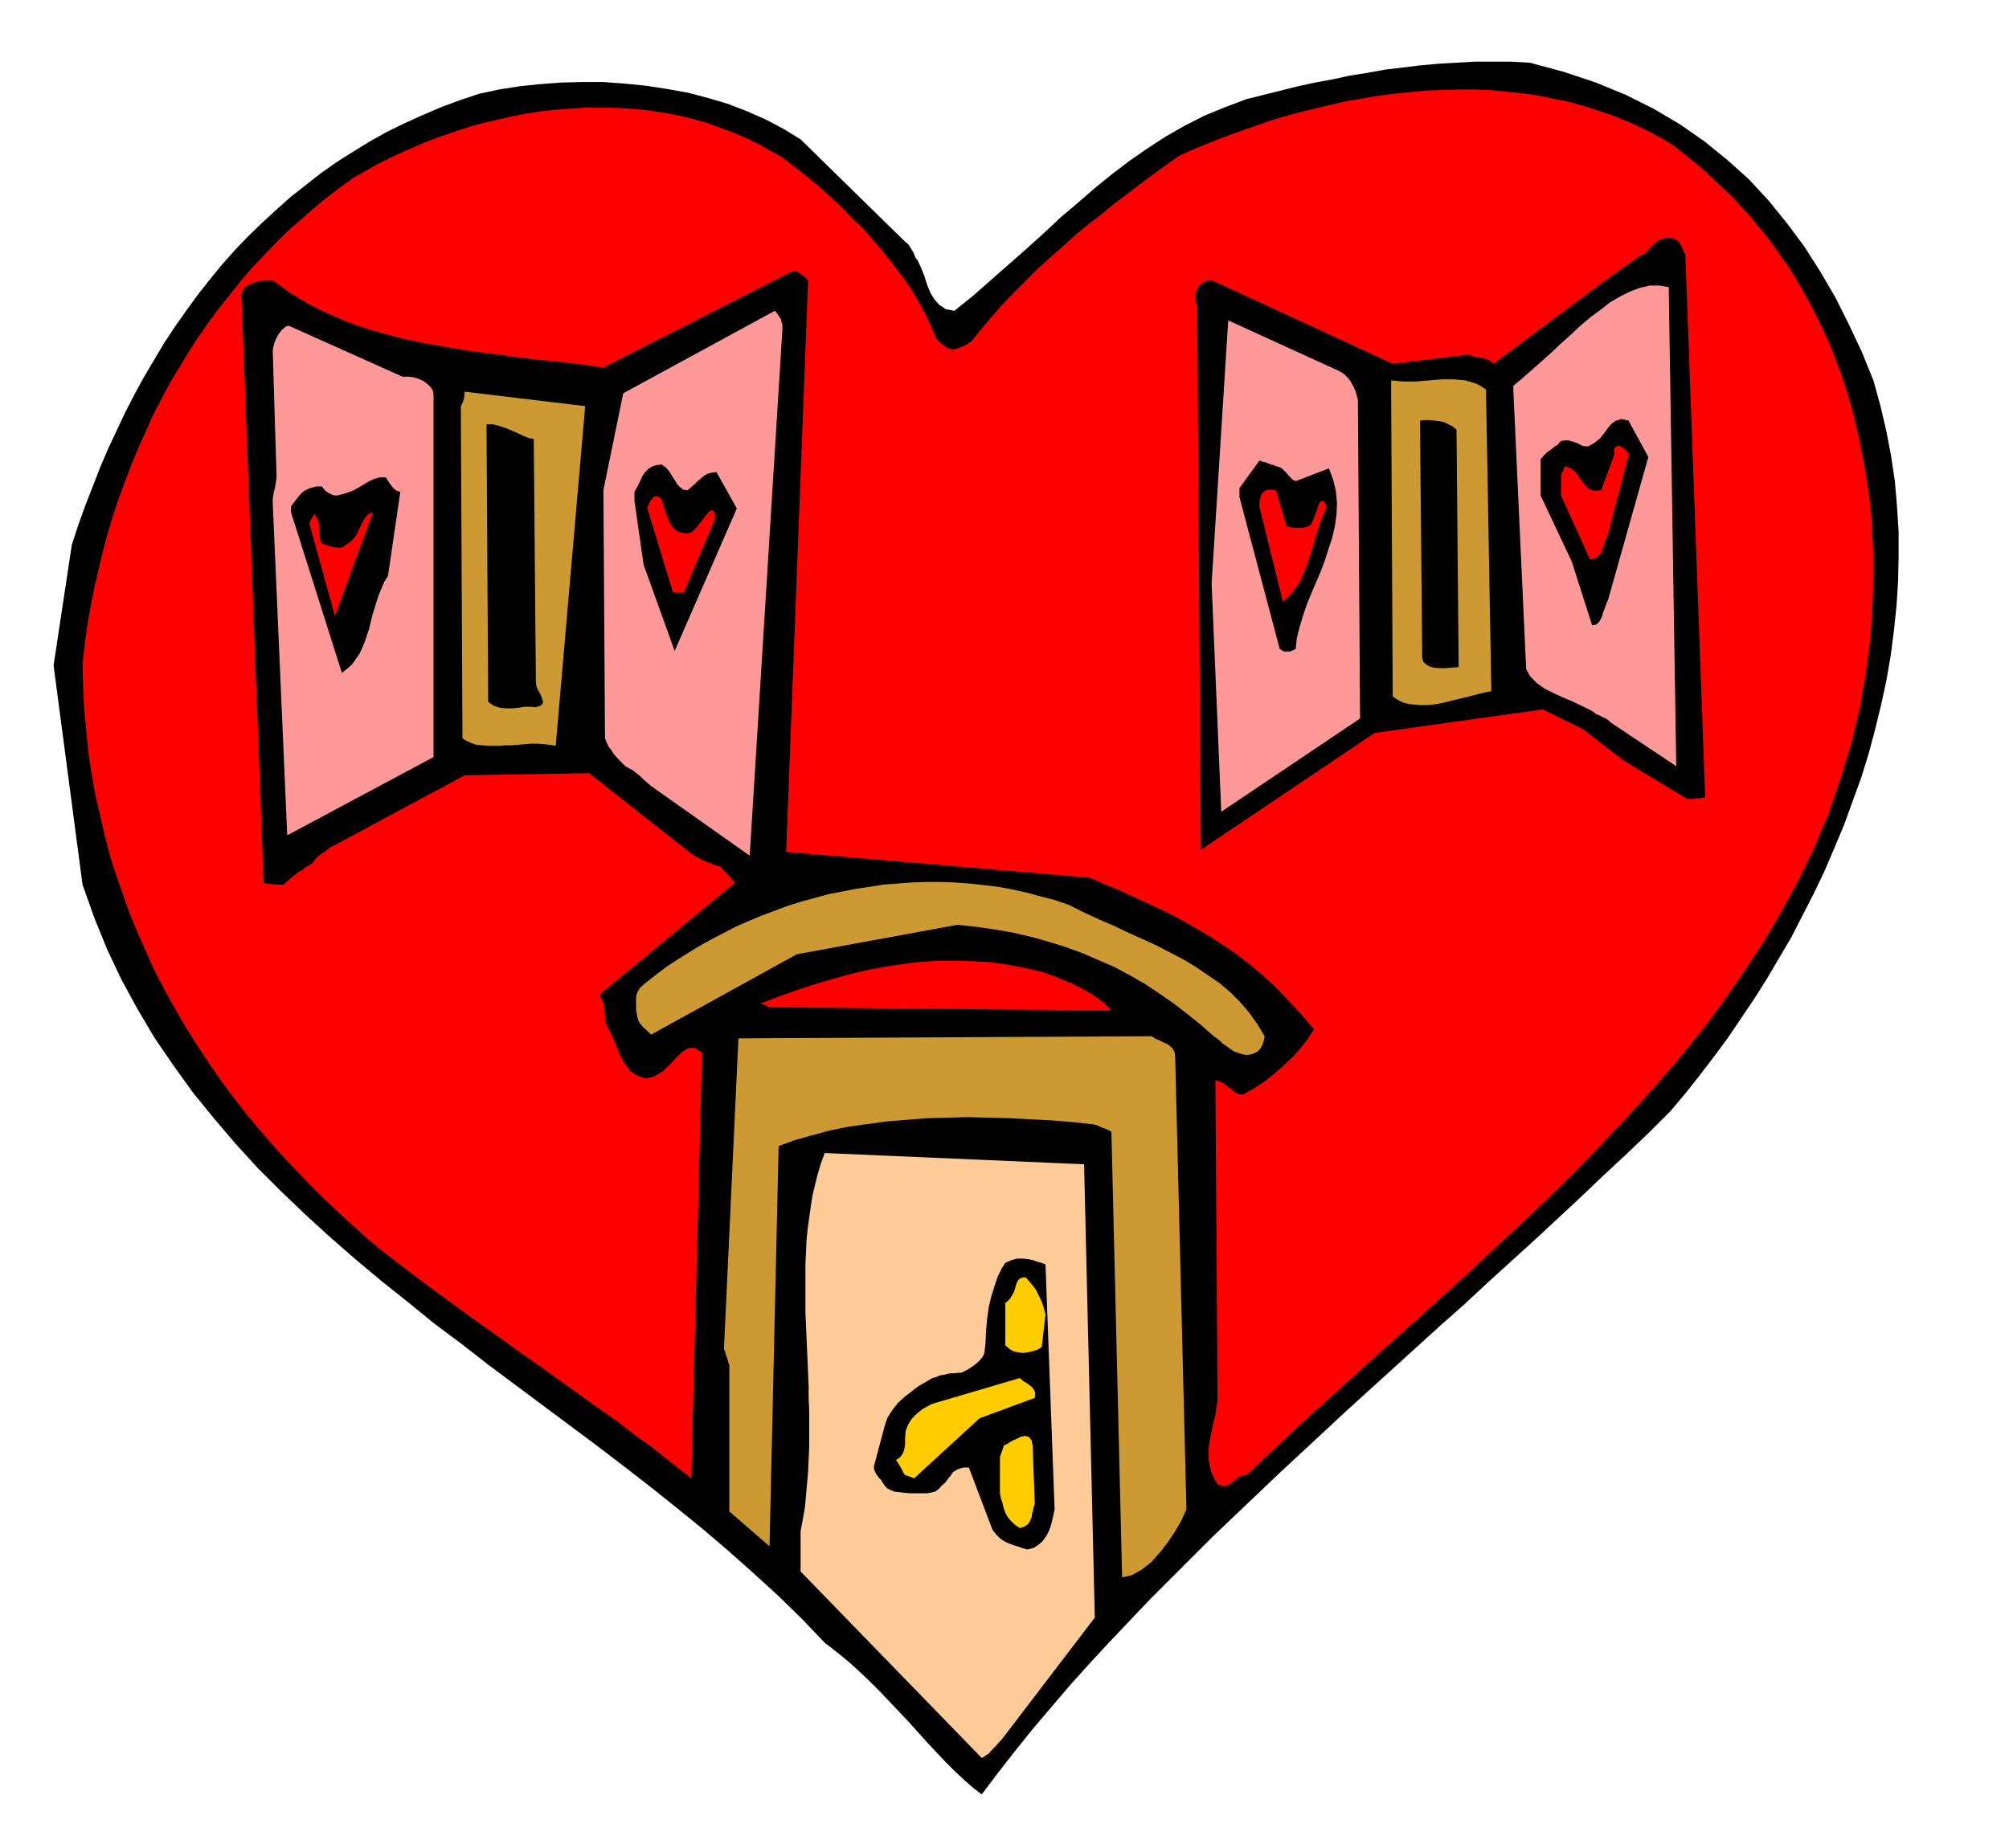 <svg xmlns="http://www.w3.org/2000/svg" fill-rule="evenodd" height="3.449in" preserveAspectRatio="none" stroke-linecap="round" viewBox="0 0 3749 3449" width="3.749in"><style>.brush2{fill:#000}.pen1{stroke:none}.brush3{fill:red}.brush4{fill:#f99}.brush5{fill:#c93}</style><path class="pen1 brush2" d="m100 1242 54 409 22 62 24 59 27 57 30 55 32 54 35 51 36 50 39 48 40 47 42 46 44 44 45 43 46 42 47 41 49 41 49 39 49 40 51 38 50 39 51 38 51 38 51 38 51 38 51 39 49 38 50 40 48 39 48 41 46 41 46 42 44 43 42 44 22 17 22 18 20 18 20 19 19 19 19 20 18 19 18 19 17 19 17 19 17 18 17 18 16 16 17 16 17 15 17 13 31-41 32-41 33-41 34-40 35-41 36-40 37-40 38-40 38-40 39-39 40-40 40-40 41-39 41-39 42-40 42-39 42-39 43-40 43-39 43-39 44-40 43-39 44-39 43-40 44-40 43-39 43-40 43-40 42-40 43-40 42-40 41-41 27-32 27-34 26-34 26-35 25-37 25-37 24-38 23-39 23-39 21-41 21-41 20-42 18-42 18-43 16-44 16-44 14-45 12-45 11-45 10-46 8-46 6-46 5-47 3-46 1-47v-47l-3-47-4-47-7-47-9-47-11-47-13-47-22-54-24-51-25-50-28-48-30-47-32-43-34-42-37-40-40-36-43-35-46-32-49-29-52-26-56-23-60-20-63-17-35-2h-69l-34 2-34 2-33 3-33 4-33 4-33 6-32 5-32 7-33 6-32 7-32 8-32 8-32 8-40 15-39 16-37 19-35 20-34 22-33 23-33 25-32 26-31 27-32 27-31 29-32 29-33 29-33 29-34 30-36 29-16-3-12-8-9-10-8-13-6-15-5-16-6-15-7-15-2-2-2-3-1-3-2-5-3-5-3-5-4-6-6-5-195-191-31-19-34-18-34-15-36-14-37-11-38-10-39-7-39-6-40-4-40-3h-40l-39 1-40 3-38 4-38 6-37 8-36 12-35 13-35 15-33 15-33 16-32 18-31 19-30 19-30 21-28 22-28 22-27 24-26 24-26 25-25 26-24 27-23 28-22 28-22 30-21 30-20 30-19 32-19 32-18 33-17 33-16 34-16 34-15 35-14 36-14 36-13 36-12 37-34 225z"/><path class="pen1 brush3" d="m154 1239 1 42 2 42 4 41 4 41 6 40 7 39 9 39 9 39 10 38 12 37 13 37 13 36 15 36 16 36 16 35 18 34 19 34 19 33 21 33 21 32 22 32 23 31 24 31 25 30 25 29 27 30 27 28 27 28 29 28 29 27 30 27 30 26 39 30 38 29 38 28 37 27 37 27 37 26 36 26 36 25 36 26 35 25 36 26 36 25 35 27 36 26 35 28 36 28 20-794-13-9h-12l-12 7-12 12-12 13-13 12-15 9-17 4-16-6-12-8-9-12-8-13-6-15-7-17-8-17-9-18v-12l-1-6v-6l-1-7-2-6-3-7-3-7 252-208-1-2-4-4-4-6-6-6-6-6-4-5-4-3-1 1-6-2-7-3-6-2-7-3-7-3-7-4-7-4-8-6-187-147-232 4-253 136-4 3-3 3-4 2-4 3-4 3-3 3-4 4-4 6-6 4-7 4-6 5-7 4-7 5-7 6-7 6-8 7h-16l-4-1h-5l-6-1-6-1-41-1085-1-10 2-9 4-7 7-5 9-4 11-3 12-2h14l31 23 33 20 34 17 36 16 37 13 37 11 39 10 39 8 40 7 41 7 41 5 42 6 42 5 41 4 42 5 42 6 355-181 6 2 7 4 8 6 6 6-41 1067 566 48 30 13 29 12 28 13 28 13 28 13 27 14 26 15 26 15 26 17 25 17 25 19 25 21 24 22 24 25 24 26 24 28-11 17-13 17-15 17-17 16-18 16-19 15-20 13-20 11-7-1-5-2-6-4-4-4-6-4-6-5-8-4-9-3 4 590v10l-2 9-1 10-2 10-3 11-2 10-2 10-2 10-2 11-1 10v11l1 10 2 11 3 10 5 11 6 10 9 3h7l7-3 5-4 5-4 6-5 7-3 8-1 50-47 51-48 52-47 52-47 52-47 53-47 52-47 53-48 51-48 52-48 51-49 50-49 48-50 48-51 46-51 45-52 43-53 41-55 38-55 37-56 34-58 32-59 29-60 26-62 22-64 20-65 16-66 12-69 9-70 4-72 1-75-4-76-3-28-4-27-4-27-5-27-5-26-6-26-6-26-7-25-7-24-8-24-9-24-9-24-10-23-10-22-11-22-11-22-12-21-12-21-13-21-14-20-14-20-14-19-16-19-15-19-17-18-16-18-18-17-18-17-18-17-19-16-20-16-20-16-26-15-27-14-28-13-27-11-29-10-28-9-29-8-29-6-29-6-29-4-30-3-30-3-29-1h-30l-30 1-30 1-31 3-30 3-30 4-29 5-30 5-30 7-29 7-29 7-29 8-29 9-28 10-29 10-27 10-28 11-27 11-26 12-24 17-25 18-24 18-25 19-24 18-24 20-25 19-24 20-23 21-24 21-23 21-22 22-22 22-22 23-21 24-20 24-4 5-4 5-4 5-5 5-6 4-7 4-8 3-9 3h-5l-4-1-4-2-4-2-4-3-4-3-4-4-5-5-10-24-11-23-13-24-14-23-16-23-17-22-17-22-19-22-19-22-21-20-20-21-22-20-21-19-22-18-23-18-22-17-23-13-23-13-23-11-24-10-24-9-25-9-25-7-25-6-25-5-26-4-26-3-26-2-26-1h-52l-26 2-27 2-26 3-26 4-26 5-26 6-26 6-26 7-25 8-26 9-25 9-24 10-25 11-24 11-24 12-23 13-23 13-26 19-25 19-24 20-24 21-24 21-23 23-22 23-22 23-21 25-20 25-20 25-19 26-19 27-18 28-17 28-17 28-16 30-15 29-14 31-14 31-13 31-12 32-12 32-11 33-10 33-9 34-8 34-8 34-7 35-6 35-5 36-4 36z"/><path class="pen1 brush4" d="m509 655 7 232v6l-1 6-1 6-1 6-2 7-1 6-1 7v8l27 620 273-146V737l-1-7-4-7-6-6-8-6-9-4-10-3-10-1h-10l-212-95-5 1-5 4-5 5-5 7-4 8-3 7-2 8-1 7z"/><path class="pen1 brush2" d="m543 956 95 300 10-8 9-8 7-10 7-10 5-11 5-12 4-12 4-12 3-13 3-12 4-13 4-13 4-12 5-12 5-12 7-11 23-157-7-2-6-5-7-9-7-11h-12l-10 3-9 4-10 6-10 6-11 6-14 5-16 4-7-1-8-4-7-5-5-7h-11l-8 2-8 3-6 3-6 5-6 7-6 8-7 9v11z"/><path class="pen1 brush3" d="m577 976 48 174 71-194-8 3-6 6-5 8-4 9-5 10-5 10-8 8-10 7-2 2-3 2-4 1h-10l-5-1-7-2-6-2-6-2-4-5-1-6-1-8v-9l-1-9-3-10-5-9-2 3-3 5-3 6-2 3z"/><path class="pen1 brush5" d="m860 758 3 620 8 5 9 4 9 3 10 1 11 1h22l12-1h11l12-1 12-1 12-1h12l12 1 11 1 11 2 55-634-225-27v5l-1 7-2 7-4 8z"/><path class="pen1 brush2" d="m908 809 3 501 10 7 12 4 11 1h12l11-1 12-2h11l10 1 9-3 4-4v-5l-2-6-3-7-4-7-3-7-1-8-4-454-8-1-10-4-11-5-11-5-12-5-12-4-12-3h-12v17z"/><path class="pen1 brush4" d="m1126 915 3 463 2 5 2 5 3 6 5 6 4 7 7 8 7 7 8 8 7 4 6 3 5 4 5 4 5 4 5 5 7 6 8 7 184 130 61-982v-9l-1-3-1-4-1-4-3-4-3-5-5-6-283 154-37 181z"/><path class="pen1 brush2" d="m1184 935 17 119 58 161 116-266-38-68-8 1-8 2-6 3-6 5-6 5-6 6-7 6-7 6-8-1-6-5-5-5-5-8-5-8-5-8-6-7-8-6-10 1-9 3-6 4-6 6-5 7-4 9-5 10-6 11v17z"/><path class="pen1 brush5" d="M1187 1873v12l1 5 1 6 1 5 2 5 2 4 2 2 4 5 7 6 8 8 272-150 300-55 36 4 35 5 34 6 34 8 32 9 32 10 30 11 30 13 30 13 28 15 28 16 27 18 26 18 26 20 25 20 25 22 6 4 6 5 5 5 6 4 7 5 7 5 8 3 9 3 8 1 7-1 6-2 6-3 5-5 4-6 3-8 2-10-14-23-15-21-17-20-18-18-20-17-22-15-22-15-23-14-25-13-25-13-26-12-27-12-27-13-28-12-28-13-28-14-26-9-27-7-26-7-27-6-27-5-26-3-27-3-27-2-27-1h-26l-27 1-27 2-26 2-26 4-26 4-26 5-26 5-25 7-26 7-25 8-24 9-24 9-24 10-23 10-23 12-23 12-22 12-21 13-21 13-21 14-20 15-19 15-10 9-5 9-2 7v13z"/><path class="pen1 brush3" d="m1208 949 48 157h20l58-137-1-13-4-4-6 3-7 8-8 11-9 11-8 8-8 3-13-2-9-4-7-7-5-9-4-10-4-11-3-10-3-11-6-5-5-1-5 2-4 5-3 5-2 5-2 4v2z"/><path class="pen1 brush5" d="M1361 2548v273l75 65 17-747 30-11 32-9 33-9 35-7 35-5 37-5 37-3 38-3 38-1 38-1 39 1 39 1 38 2 39 2 38 3 37 4 7 1 6 2 6 3 6 2 5 2 4 2 3 2h1l20 832 18-4 18-10 18-14 16-18 15-19 14-21 12-21 9-20-21-845-1-8-3-6-5-5-5-4-7-3-8-4-7-3-8-5-771 4-27 579v1l2 4 1 5 2 5 2 6 1 5 2 4v1z"/><path class="pen1 brush3" d="m1436 1880 638 6-13-13-14-11-14-9-16-9-16-8-17-7-17-7-19-7-33-8-32-6-33-5-33-2-32-1h-33l-33 2-33 4-33 5-33 6-33 8-33 9-34 10-33 11-34 12-34 13 3 1 6 2 5 3 3 1z"/><path class="pen1" style="fill:#fc9" d="M1494 2858v75l338 348 4-2 4-3 5-3 4-5 5-5 5-5 5-6 5-5 174-228-20-846-484-21-7 19-6 20-5 20-5 21-3 20-3 21-3 22-2 21-1 22-1 22v89l1 23 1 23 1 23 1 23 1 23 1 23v23l1 23v68l-1 23-1 23-2 22-2 23-2 22-4 22-4 22z"/><path class="pen1 brush2" d="M1631 2736v6l2 5 2 4 2 3 3 4 4 4 3 5 4 6 5 5 6 3 7 3 9 1 9 1 10 1h34l5-1 5-1 4-1 4-3 4-3 4-5 7-6 5-7 5-6 4-6 6-4 6-3 8-2h10l44 116 7 9 7 7 7 5 8 4 8 3 9 3 9 3 10 3 12-3 9-6 8-7 7-10 5-10 4-12 3-13 3-14-17-457-7-3-8-2-8-3-9-2-10-1h-11l-11 3-11 5-7 11-7 14-6 18-6 19-5 21-3 22-2 23-1 22-1 9-1 9-3 7-5 6-6 6-8 6-9 6-12 6h-6l-7 1h-6l-7 1-7 2-7 1-7 3-7 2-12 7-14 8-13 10-13 10-13 12-10 13-9 14-5 15-20 75z"/><path class="pen1" d="m1689 2753 3 1 6 2 5 2 3 1 122-112 103-38 1-7-1-5-2-4-3-4-4-3-5-4-7-4-7-6-163 48-8 4-9 5-8 6-8 7-7 8-6 10-4 11-1 13v12l-1 6-1 5-2 5-3 5-4 4-6 4 3 4 6 10 5 10 3 4zm177-34v68l2 10 3 9 2 9 3 8 4 8 6 7 7 7 10 7 9-3 6-4 4-6 3-7 1-7 2-7 1-6 2-5-4-109-2-10-5-6-6-2-8 1-8 4-9 4-8 5-8 4v1l-1 3-2 6-4 11zm10-266v58l7 6 8 5 9 2 9 1 9-1 9-2 9-3 8-5 7-61-3-11-3-10-4-9-4-8-4-8-6-8-6-7-7-8-9 1-5 4-3 6-2 7-2 7-4 8-5 8-8 7v21z" style="fill:#fc0"/><path class="pen1 brush2" d="m2234 570 7 1016 324-218 314-44 75 37 75 58 119 72h14l4-1h5l5-1 6-1-37-1013-3-5-2-6-3-6-3-5-4-4-5-3-6-2h-8l-8 1-7 3-6 5-6 5-6 6-5 6-7 5-7 3-71 51-201 150-4-4-5-3-6-2-6-2-6-1-7-1-7-2-7-2-140 17-338-156-9 1-8 4-6 5-4 7-3 8-1 7 1 8 3 7z"/><path class="pen1 brush4" d="m2261 1089 18 426 259-174-4-590v-5l-2-7-2-8-4-9-5-9-6-8-7-7-8-5-208-95-31 491z"/><path class="pen1 brush2" d="m2313 928 75 283 3 2 3 2 3 1h9l4-1 4-2 4-2 2-20 5-20 6-20 7-21 8-20 9-21 9-21 8-21 7-22 7-21 5-22 3-21 1-22-2-22-5-21-8-22-62 24-6-3-4-4-4-4-3-4-4-4-4-4-5-3-7-2h-1l-3-2-5-1-5-2-5-2-5-1-5-2h-2l-37 51v17z"/><path class="pen1 brush3" d="m2350 945 44 178 9-8 8-9 7-9 7-10 5-11 5-11 4-11 4-12 4-12 4-12 3-13 4-12 4-12 4-12 5-12 5-12-6-9-5-1-4 6-3 9-4 11-4 11-5 8-6 3-4 1-4 1h-18l-6-1-6-1-20-68-9-1h-7l-6 3-4 4-2 5-2 6-1 7v6z"/><path class="pen1 brush5" d="m2596 727 3 573 9 6 10 5 11 3 11 1 11 1h12l12-1 12-2 13-3 12-3 12-3 13-3 12-3 11-3 12-3 11-2-10-563-9-6-9-5-10-3-10-3-11-1-11-1h-23l-12 1-12 1-12 1-12 1h-24l-11-1-11-1v17z"/><path class="pen1 brush2" d="m2650 802 4 426 2 7 5 5 7 4 8 2 10 1h11l12-1 13-1-4-443-7-6-8-4-8-4-9-2-10-1-9-1h-9l-8 1v17z"/><path class="pen1 brush4" d="m2824 727 24 522 8 14 12 12 14 10 16 8 17 8 19 8 19 9 18 9 4 3 4 3 5 2 4 2 4 2 5 2 4 3 4 4 123 82-14-894-17-3h-18l-18 4-19 7-18 9-19 11-18 14-19 14-19 16-18 17-19 17-18 17-18 16-18 16-17 15-17 14v7z"/><path class="pen1 brush2" d="M2875 874v51l58 123 38 119 7-1 5-4 4-6 3-7 2-7 3-8 3-8 3-7 75-266-37-68-13-3-10 3-8 5-7 8-7 10-8 10-10 8-12 7h-5l-6-1-6-3-6-3-7-2-7-2h-7l-7 1-3 3-3 4-5 3-4 3-5 4-6 4-6 6-6 7v17z"/><path class="pen1 brush3" d="M2913 887v38l54 119 8-1 6-4 5-5 3-6 3-8 3-8 3-8 3-8 38-146 1-2-3-4-5-5-5-4-6-3-5 1-4 5v12l-24 65-12 1-10-3-7-6-6-8-7-9-6-9-9-7-11-4-1 3-2 5-3 6-1 3z"/></svg>
